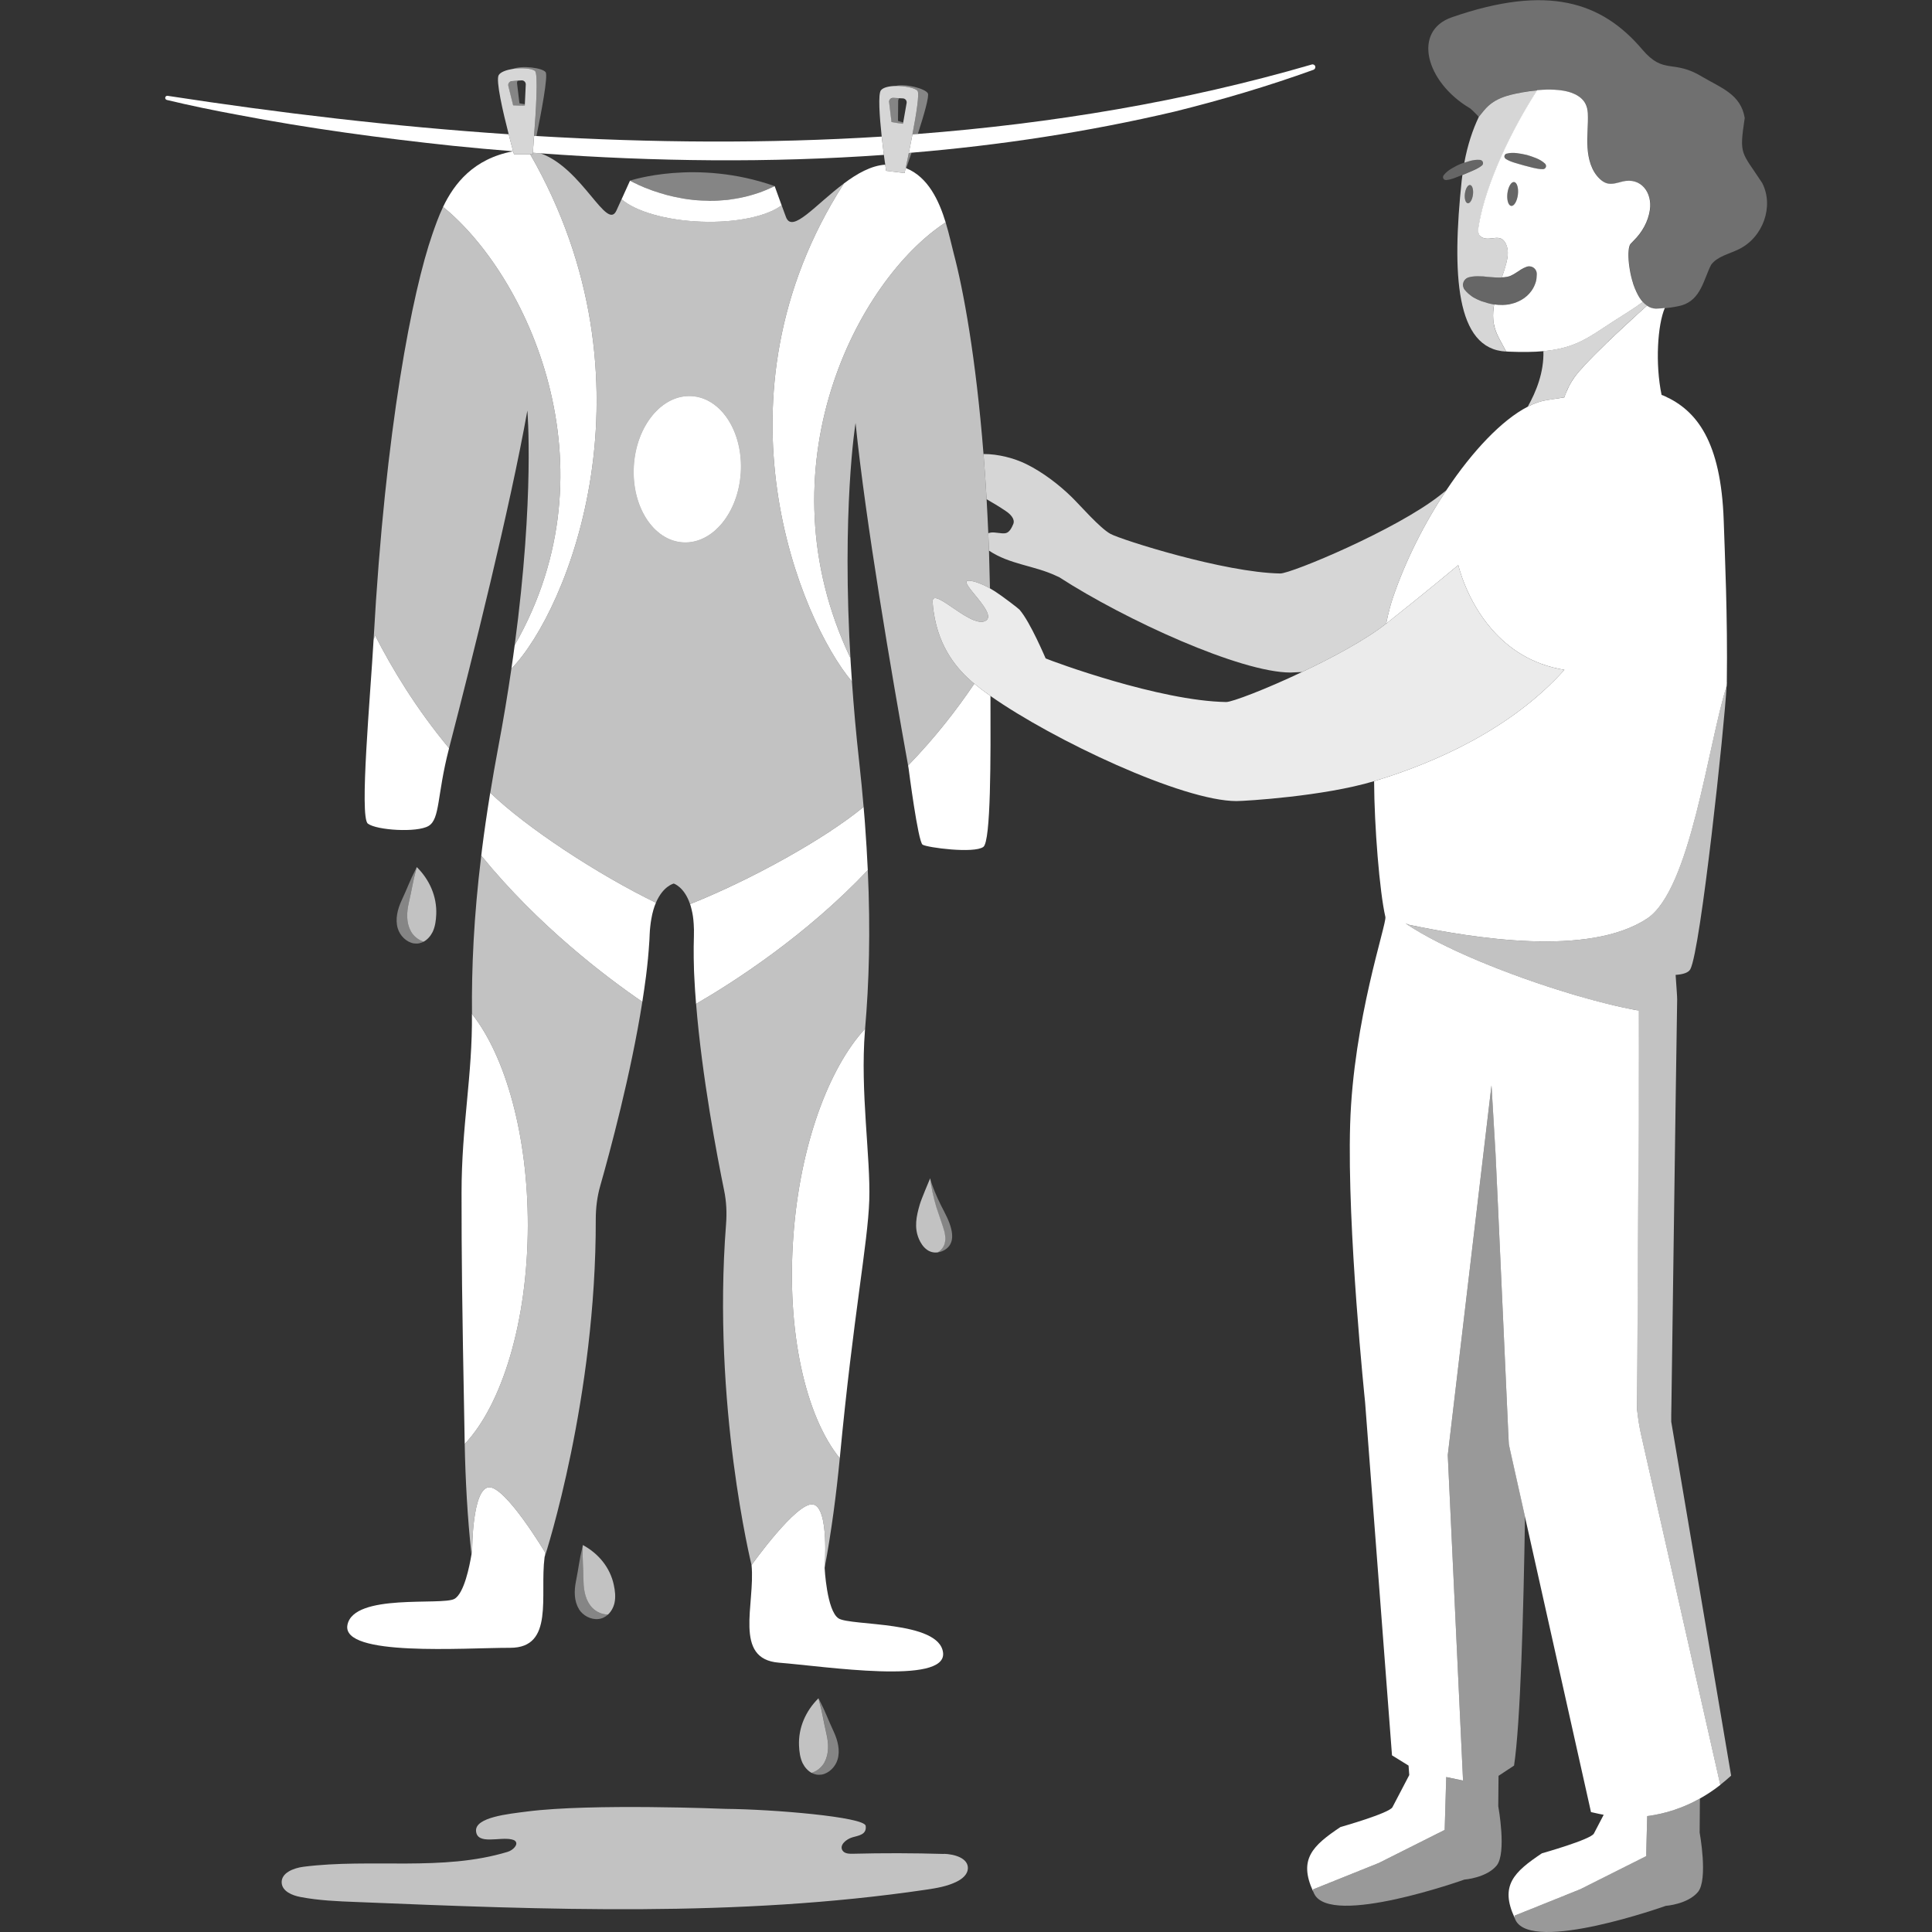 <svg viewBox="0 0 300 300" xmlns="http://www.w3.org/2000/svg"><rect x="0" y="0" width="300" height="300" fill="#333333" stroke="none"/><g fill="#fff"><path d="m 234.28 224.26 l -.09 -2.04 -1.6 -35.24 -.35 -7.77 -.64 -10.65 -6.79 57.39 2.37 50.55 -2.61 -.55 -.24 8.2 -10.22 5.13 -10.2 4.1 -.01 .31 c .06 .13 .11 .26 .18 .4 2.6 5.16 23.31 -2.23 23.31 -2.23 s 3.4 -.25 5 -2.17 .26 -9.22 .26 -9.22 l .04 -4.72 2.41 -1.59 c .98 -6.37 1.48 -23.85 1.7 -38.67 l -2.29 -10.25 -.22 -.97 z" opacity=".5"/><path d="m 218.22 143.37 c 5.81 3.93 16.25 8.1 25.38 10.85 .43 .13 .85 .25 1.27 .38 .4 .12 .79 .24 1.18 .35 2.11 .59 4.11 1.09 5.92 1.48 .43 .1 .85 .18 1.26 .26 .42 .09 .84 .16 1.24 .23 l -.26 61.97 c .13 1.35 .34 2.69 .64 4.01 l 12.27 54.25 c .57 -.45 1.14 -.93 1.69 -1.43 l -9.3 -54.96 v -1.04 c .01 -.44 .02 -1.03 .03 -1.74 .14 -9.23 .61 -45.26 .89 -62.81 .01 -.44 -.15 -2.34 -.24 -3.79 1.2 -.08 2 -.36 2.28 -.87 1.61 -2.98 5.32 -37.89 5.64 -44.02 -2.95 9.35 -5.61 31.71 -12.38 36.16 -9.09 5.98 -26.96 3.02 -36.96 .95 -.19 -.07 -.38 -.15 -.55 -.23 z" opacity=".7"/><path d="m 227.08 27.17 c -.04 .29 -.08 .57 -.11 .87 -1.52 14.43 -.97 26.18 6.9 26.55 -.6 -1.19 -1.38 -2.36 -1.76 -3.63 -.13 -.45 -.21 -.91 -.25 -1.38 -.06 -.76 .01 -1.54 .14 -2.3 -.7 -.11 -1.35 -.31 -1.98 -.52 -.49 -.19 -.96 -.41 -1.4 -.69 -.42 -.3 -.83 -.63 -1.18 -1.07 -.11 -.14 -.19 -.3 -.23 -.48 -.16 -.66 .25 -1.31 .9 -1.47 l .09 -.02 c .53 -.13 1 -.14 1.46 -.13 .46 -.01 .88 .03 1.3 .09 .82 .07 1.61 .13 2.24 .1 h .01 c .25 -.72 .49 -1.44 .68 -2.18 .23 -.89 .38 -1.85 .08 -2.72 -.84 -2.4 -2.7 -.39 -4.08 -1.48 -.46 -.36 -.31 -1.29 -.23 -1.77 1.11 -6.54 5.19 -14.94 9.06 -20.91 -1.65 .15 -3.17 .45 -4.12 .69 -3.18 .8 -3.99 2.24 -4.97 3.43 -.97 2.03 -1.75 4.39 -2.25 7.11 .29 -.1 .58 -.19 .87 -.27 .51 -.13 1.03 -.22 1.58 -.16 .13 .01 .26 .08 .35 .19 .17 .22 .13 .53 -.09 .7 h -.01 c -.42 .33 -.87 .55 -1.32 .75 l -1.35 .58 c -.11 .05 -.22 .09 -.33 .13 z m 1.19 1.56 c .35 .04 .55 .71 .45 1.49 s -.45 1.38 -.8 1.34 -.55 -.71 -.45 -1.49 .45 -1.38 .8 -1.34 z" opacity=".8"/><path d="m 228.15 16.74 c .26 .16 .77 .65 1.47 1.41 .98 -1.2 1.79 -2.63 4.98 -3.44 .94 -.24 2.47 -.55 4.12 -.69 .28 -.03 .55 -.05 .84 -.06 .82 -.05 1.66 -.04 2.46 .04 .14 .01 .29 .03 .43 .05 .55 .07 1.06 .19 1.54 .35 .08 .03 .16 .05 .23 .09 .49 .19 .92 .43 1.28 .74 .03 .03 .06 .05 .09 .08 .05 .05 .11 .1 .16 .16 .12 .12 .22 .26 .32 .4 .05 .07 .09 .16 .14 .24 .22 .42 .36 .9 .38 1.48 .08 1.78 -.16 3.56 -.05 5.34 s .61 3.63 1.89 4.86 c .32 .31 .71 .58 1.15 .7 .77 .22 1.59 -.08 2.38 -.28 2.9 -.71 4.66 1.72 4.26 4.42 -.27 1.79 -1.18 3.44 -2.51 4.75 -.17 .16 -.34 .34 -.49 .51 -.31 .35 -.4 1.57 -.25 3.04 .01 .16 .03 .32 .06 .48 0 .02 0 .04 .01 .06 .02 .14 .04 .29 .07 .44 .03 .16 .06 .33 .09 .5 s .07 .34 .11 .51 c .03 .17 .08 .34 .13 .51 s .09 .33 .15 .5 c .05 .16 .1 .32 .16 .49 .05 .16 .11 .3 .17 .45 v .01 h .01 c 0 .01 .01 .01 .01 .02 .07 .16 .14 .31 .2 .46 .28 .59 .61 1.13 1 1.56 0 0 -.01 0 -.01 .01 .57 .63 1.24 1.02 2.03 1.03 .47 -.02 .94 -.05 1.38 -.1 1.08 -.11 2.03 -.28 2.59 -.44 2.99 -.89 3.41 -4.02 4.57 -6.3 .96 -1.31 2.81 -1.68 4.31 -2.42 3.78 -1.85 5.48 -6.69 3.62 -10.29 -3.27 -4.99 -3.58 -4.24 -2.71 -10.09 -.6 -3.69 -3.7 -4.68 -6.55 -6.37 -4.63 -2.84 -5.95 -.24 -9.38 -4.29 -6.26 -7.36 -14.63 -10.15 -29.54 -4.98 -6.14 2.12 -4.11 9.99 2.73 14.09 z" opacity=".3"/><path d="m 229.88 36.7 c 1.38 1.1 3.24 -.92 4.08 1.48 .3 .87 .16 1.83 -.07 2.71 -.19 .74 -.43 1.46 -.68 2.18 .16 -.01 .29 -.03 .43 -.03 .14 -.02 .25 -.05 .38 -.05 .22 -.07 .44 -.09 .65 -.22 .23 -.1 .51 -.26 .88 -.51 .38 -.24 .82 -.59 1.49 -.83 .16 -.06 .33 -.09 .51 -.07 .65 .05 1.13 .62 1.08 1.27 l -.04 .58 c -.03 .38 -.16 .79 -.38 1.27 -.22 .47 -.59 1 -1.1 1.46 -.51 .47 -1.17 .82 -1.82 1.07 -.32 .09 -.67 .2 -.99 .26 -.32 .04 -.64 .08 -.96 .09 -.47 .01 -.9 -.03 -1.33 -.09 -.13 .77 -.2 1.54 -.14 2.3 .03 .47 .12 .93 .25 1.38 .37 1.27 1.15 2.43 1.75 3.62 .11 .01 .22 .02 .32 .03 2.18 .09 3.96 .07 5.47 -.07 5.06 -.47 7.07 -2.17 10.9 -4.65 1.54 -.98 3.05 -1.91 4.54 -2.98 -.38 -.42 -.71 -.96 -.99 -1.56 -.07 -.15 -.14 -.3 -.2 -.46 0 -.01 -.01 -.01 -.01 -.02 h -.01 v -.01 c -.06 -.15 -.12 -.3 -.17 -.45 -.06 -.16 -.12 -.32 -.16 -.49 -.05 -.17 -.1 -.33 -.15 -.5 s -.09 -.34 -.13 -.51 -.07 -.34 -.11 -.51 -.07 -.33 -.09 -.5 c -.03 -.15 -.05 -.3 -.07 -.44 -.01 -.02 -.01 -.04 -.01 -.06 -.03 -.16 -.05 -.32 -.06 -.48 -.16 -1.48 -.06 -2.69 .25 -3.04 .16 -.18 .32 -.35 .49 -.51 1.33 -1.31 2.24 -2.96 2.51 -4.75 .4 -2.7 -1.36 -5.13 -4.26 -4.42 -.79 .2 -1.6 .49 -2.38 .28 -.44 -.12 -.82 -.39 -1.15 -.7 -1.29 -1.23 -1.78 -3.08 -1.89 -4.86 s .13 -3.56 .05 -5.34 c -.03 -.57 -.16 -1.06 -.38 -1.48 -.05 -.08 -.09 -.16 -.14 -.24 -.1 -.15 -.2 -.28 -.32 -.4 -.05 -.05 -.1 -.11 -.16 -.16 -.03 -.03 -.06 -.05 -.09 -.08 -.36 -.31 -.8 -.55 -1.28 -.74 -.07 -.03 -.15 -.06 -.23 -.09 -.48 -.16 -.99 -.28 -1.54 -.35 -.14 -.02 -.29 -.04 -.43 -.05 -.8 -.08 -1.64 -.09 -2.46 -.04 -.28 .01 -.56 .03 -.84 .06 -3.87 5.97 -7.95 14.36 -9.06 20.91 -.08 .49 -.24 1.41 .23 1.77 z m 4.19 -6.68 c .13 -1.02 .59 -1.81 1.04 -1.75 .45 .05 .71 .93 .59 1.95 -.13 1.02 -.59 1.81 -1.04 1.75 -.45 -.05 -.71 -.93 -.59 -1.95 z m -.12 -6.16 c .54 -.15 1.07 -.14 1.59 -.08 .52 .07 1.04 .15 1.54 .28 .51 .14 1 .32 1.48 .51 .49 .21 .95 .46 1.35 .84 .09 .09 .16 .22 .16 .37 0 .27 -.22 .49 -.5 .49 h -.01 c -.53 0 -1.02 -.1 -1.5 -.21 l -1.43 -.37 c -.47 -.12 -.94 -.28 -1.41 -.41 -.47 -.14 -.94 -.31 -1.4 -.6 -.09 -.06 -.17 -.16 -.2 -.26 -.07 -.24 .07 -.49 .32 -.56 z"/><path d="m 227.47 30.07 c .1 -.78 .45 -1.38 .8 -1.34 s .55 .71 .45 1.49 -.45 1.38 -.8 1.34 -.55 -.71 -.45 -1.49 z" opacity=".25"/><path d="m 235.11 28.27 c .45 .06 .72 .93 .59 1.95 s -.59 1.81 -1.04 1.75 -.72 -.93 -.59 -1.95 .59 -1.81 1.04 -1.75 z" opacity=".25"/><path d="m 233.83 24.69 c .46 .29 .93 .46 1.4 .6 s .94 .29 1.41 .41 l 1.42 .37 c .48 .11 .97 .21 1.5 .21 h .01 c .28 0 .5 -.22 .5 -.5 0 -.14 -.06 -.28 -.16 -.37 -.4 -.38 -.87 -.63 -1.35 -.84 -.48 -.2 -.98 -.38 -1.48 -.51 -.51 -.14 -1.02 -.22 -1.54 -.28 s -1.05 -.07 -1.59 .08 c -.24 .07 -.38 .32 -.32 .56 .03 .11 .1 .21 .2 .26 h .01 z" opacity=".25"/><path d="m 224.57 27.96 c .54 -.05 1.01 -.21 1.47 -.39 s .92 -.35 1.37 -.54 l 1.35 -.58 c .45 -.21 .89 -.42 1.32 -.75 h .01 c .22 -.17 .26 -.48 .09 -.7 -.09 -.11 -.22 -.18 -.35 -.19 -.55 -.05 -1.07 .04 -1.58 .16 -.5 .14 -1 .3 -1.49 .5 -.48 .2 -.94 .46 -1.39 .72 -.45 .27 -.87 .59 -1.21 1.04 -.15 .2 -.11 .49 .09 .64 .09 .07 .21 .1 .32 .09 h .01 z" opacity=".25"/><path d="m 227.44 44.99 c .35 .44 .76 .77 1.18 1.07 .44 .28 .91 .5 1.4 .69 1.01 .34 2.07 .64 3.31 .61 .31 -.02 .64 -.05 .96 -.1 .32 -.06 .66 -.16 .99 -.25 .66 -.25 1.31 -.6 1.82 -1.07 .52 -.46 .89 -.99 1.11 -1.46 .23 -.48 .35 -.89 .38 -1.26 l .05 -.58 c .05 -.65 -.43 -1.22 -1.08 -1.27 -.17 -.01 -.35 .01 -.5 .07 -.67 .25 -1.11 .6 -1.49 .83 -.37 .25 -.64 .41 -.87 .52 -.22 .13 -.43 .16 -.65 .22 -.13 0 -.25 .04 -.38 .05 -.15 0 -.29 .02 -.44 .03 -.63 .03 -1.42 -.03 -2.24 -.1 -.42 -.06 -.84 -.1 -1.3 -.09 -.46 -.01 -.93 0 -1.46 .13 l -.09 .02 c -.66 .16 -1.06 .81 -.9 1.47 .04 .18 .13 .34 .23 .48 z" opacity=".25"/><path d="m 268.14 105.93 c .01 .01 .01 .03 .01 .05 0 .03 0 .07 -.01 .1 v .07 c 0 .1 -.01 .21 -.02 .34 -2.95 9.35 -5.61 31.71 -12.38 36.16 -9.09 5.98 -26.96 3.02 -36.96 .95 -.19 -.07 -.38 -.15 -.55 -.23 5.81 3.93 16.25 8.1 25.38 10.85 .43 .13 .85 .25 1.27 .38 .4 .12 .79 .23 1.18 .34 1.05 .3 2.08 .57 3.07 .82 s 1.94 .48 2.85 .67 c .43 .09 .85 .18 1.26 .26 .24 .05 .48 .09 .71 .14 .06 .01 .13 .02 .19 .03 .11 .02 .22 .03 .34 .05 h .01 c .04 3.64 -.11 31.72 -.21 48.81 0 1.58 -.01 3.07 -.02 4.43 -.01 1.24 -.01 2.38 -.02 3.4 -.02 3.32 -.03 5.34 -.03 5.34 l .06 .51 c .02 .16 .04 .33 .06 .5 .09 .67 .19 1.34 .32 2.01 l .21 .99 12.27 54.25 v .01 c -1.01 .8 -2.07 1.5 -3.16 2.11 -2.57 1.45 -5.35 2.37 -8.18 2.73 h -.01 l -.17 6.23 -10.22 5.13 -10.2 4.1 -.01 .31 c -2.3 -4.97 -.12 -7.07 4.25 -9.99 0 0 7.58 -2.13 8.07 -3.07 l 1.52 -2.91 c -.24 -.04 -.47 -.09 -.71 -.14 l -1.26 -.28 -10.26 -45.9 -2.29 -10.25 -.21 -.97 -.1 -2.04 v -.01 l -1.6 -35.24 -.36 -7.77 -.63 -10.65 -.01 .04 v .02 l -6.78 57.33 2.37 50.55 -2.61 -.55 v .01 l -.24 8.2 -10.22 5.13 -10.2 4.1 -.01 .31 c -2.29 -4.97 -.11 -7.08 4.25 -9.99 0 0 7.58 -2.14 8.07 -3.08 l 2.61 -4.99 -.11 -1.47 -2.57 -1.59 -4.18 -54.85 s -2.81 -26.86 -2.32 -43.12 5.71 -31.16 5.47 -32.22 c -.9 -3.9 -1.72 -14.06 -1.75 -21.08 9.47 -2.85 21.29 -8.08 29.55 -17.29 -5.15 -.83 -8.77 -3.42 -11.27 -6.3 -4 -4.58 -5.17 -9.89 -5.21 -9.96 -.09 .08 -5.3 4.43 -11.2 9.09 .19 -.91 .38 -1.75 .59 -2.52 .14 -.51 .29 -1 .44 -1.45 1.99 -5.88 4.97 -11.73 8.31 -16.73 .01 -.03 .03 -.05 .05 -.08 4.05 -6.07 8.63 -10.88 12.6 -12.91 1.03 -.54 2.02 -.88 2.95 -1.02 l .18 -.03 c .87 -.13 1.71 -.26 2.54 -.39 .1 -.29 .21 -.58 .34 -.88 s .27 -.59 .41 -.89 l .01 -.01 c .12 -.24 .26 -.47 .4 -.71 .04 -.07 .08 -.13 .13 -.2 .08 -.13 .16 -.26 .26 -.39 .1 -.14 .2 -.28 .31 -.42 .14 -.17 .29 -.36 .46 -.56 .26 -.29 .54 -.6 .84 -.93 .21 -.22 .42 -.45 .64 -.68 .23 -.24 .46 -.48 .7 -.72 l .36 -.36 .38 -.38 c .88 -.88 1.82 -1.78 2.75 -2.66 .4 -.38 .8 -.75 1.19 -1.11 .78 -.73 1.52 -1.41 2.19 -2.02 .22 -.2 .43 -.39 .64 -.58 .19 -.17 .37 -.34 .54 -.49 .1 -.09 .2 -.18 .29 -.26 .01 .01 .03 .02 .04 .03 .19 .13 .4 .23 .62 .31 .11 .04 .23 .07 .36 .09 .12 .02 .24 .03 .37 .04 .24 -.01 .48 -.03 .7 -.04 .13 -.01 .26 -.02 .38 -.03 .1 -.02 .2 -.03 .3 -.04 v .01 c -1.12 2.62 -1.51 8.64 -.5 13.49 .17 .05 .34 .13 .5 .2 4.91 2.23 8.73 6.95 9.15 19.36 .17 5.21 .62 14.84 .48 25.05 z"/><path d="m 242.92 104.01 c -8.26 9.21 -20.08 14.44 -29.55 17.29 -7.84 2.36 -20.07 3.09 -21.37 3.09 -8.37 0 -28.46 -9.46 -38.2 -16.32 -.94 -.66 -1.78 -1.3 -2.51 -1.91 -.11 -.08 -.21 -.16 -.31 -.25 -2.21 -1.91 -5.17 -5.18 -6 -10.89 -.07 -.47 -.13 -.97 -.16 -1.48 -.04 -.57 .18 -.74 .6 -.64 1.16 .27 3.77 2.6 5.79 3.4 .02 .01 .06 .02 .08 .03 .71 .26 1.34 .34 1.81 .03 1.79 -1.14 -4.21 -5.94 -2.82 -6.18 .06 -.01 .13 -.01 .22 -.01 .44 .04 .9 .15 1.37 .33 .61 .21 1.23 .51 1.85 .86 .26 .15 .52 .31 .78 .47 1.21 .78 3.66 2.66 3.81 2.84 1.71 1.97 4.04 7.57 4.06 7.57 1.12 .48 17.63 6.6 28.03 6.77 .9 .01 6.11 -1.97 11.78 -4.66 h .01 c 4.79 -2.27 9.91 -5.03 13.05 -7.51 5.9 -4.66 11.11 -9.01 11.2 -9.09 .04 .07 1.21 5.38 5.21 9.96 2.5 2.88 6.12 5.47 11.27 6.3 z" opacity=".9"/><path d="m 237.22 63.15 c 1.03 -.54 2.03 -.88 2.96 -1.02 s 1.84 -.28 2.72 -.43 c .4 -1.15 .99 -2.41 1.86 -3.5 2.23 -2.8 8.32 -8.36 10.98 -10.75 -.23 -.15 -.44 -.34 -.64 -.56 -1.49 1.07 -3.01 1.99 -4.55 2.98 -3.82 2.47 -5.83 4.18 -10.89 4.65 .09 3.32 -1.12 6.28 -2.43 8.63 z" opacity=".8"/><path d="m 235.17 297.77 c .06 .13 .11 .26 .17 .4 2.6 5.16 23.32 -2.23 23.32 -2.23 s 3.4 -.24 5 -2.16 c 1.6 -1.93 .26 -9.23 .26 -9.23 l .04 -5.28 c -2.57 1.45 -5.35 2.37 -8.18 2.73 l -.18 6.23 -10.22 5.13 -10.2 4.1 z" opacity=".5"/><path d="m 83.3 21.12 c -.12 -.01 -.24 -.01 -.36 -.02 .27 -3.65 .64 -9.58 .15 -10.06 -.42 -.41 -2.03 -.54 -3.45 -.34 1.46 -.58 4.56 -.17 5.08 .5 .42 .53 -.68 6.33 -1.42 9.92 z" opacity=".4"/><path d="m 83.09 11.04 c -.42 -.41 -2.03 -.54 -3.45 -.34 h -.02 c -.99 .16 -1.88 .47 -2.18 .96 -.49 .8 .68 5.82 1.55 9.19 .14 .56 .27 1.08 .39 1.52 .12 .46 .22 .85 .3 1.12 l .12 .42 c .01 .04 .01 .05 .01 .05 h 1.64 l .88 -.01 h .38 s 0 -.01 .01 -.04 c 0 -.03 .01 -.1 .01 -.19 .01 -.07 .02 -.15 .03 -.24 .01 -.22 .04 -.51 .06 -.86 .03 -.43 .07 -.95 .11 -1.52 .28 -3.64 .65 -9.58 .16 -10.06 z m -1.59 5.13 c -.01 .12 -.01 .2 -.01 .21 -.02 .07 -1.81 -.02 -1.81 -.02 l -.75 -3.02 c -.09 -.35 .17 -.72 .55 -.74 l .93 -.08 .58 -.04 c .36 -.02 .66 .27 .65 .63 -.03 .91 -.11 2.49 -.14 3.06 z" opacity=".8"/><path d="m 78.92 13.35 l .75 3.02 s 1.79 .1 1.81 .02 c 0 -.01 0 -.09 .01 -.21 -.43 -.07 -.83 -.14 -.83 -.14 l -.37 -3.08 c -.02 -.16 .02 -.31 .11 -.43 l -.94 .08 c -.38 .02 -.64 .39 -.55 .74 z" opacity=".4"/><path d="m 141.12 23.75 c .14 -.01 .29 -.02 .43 -.04 -.26 .77 -.49 1.46 -.68 1.99 q 0 .01 -.01 .02 c -.05 .15 -.1 .28 -.14 .4 -.03 -.02 -.05 -.03 -.08 -.04 0 .01 -.01 .02 -.01 .03 v -.02 c .03 -.14 .06 -.28 .1 -.44 .11 -.52 .24 -1.17 .39 -1.9 z" opacity=".4"/><path d="m 142.52 20.8 c -.28 .03 -.56 .05 -.84 .07 .6 -3.12 1.11 -6.36 .8 -6.75 -.36 -.47 -1.99 -.8 -3.43 -.77 1.51 -.41 4.59 .39 5.02 1.13 .26 .41 -.6 3.39 -1.55 6.32 z" opacity=".4"/><path d="m 142.48 14.12 c -.36 -.47 -1.99 -.8 -3.43 -.77 -.99 .02 -1.9 .22 -2.26 .67 -.46 .58 -.22 4.05 .12 7.19 .11 1.02 .23 2 .34 2.84 .01 .14 .03 .28 .05 .41 .06 .42 .11 .8 .16 1.11 .06 .48 .11 .8 .12 .91 0 .02 .01 .04 .01 .04 l .15 .02 2.72 .33 s .07 -.29 .18 -.79 c .03 -.13 .06 -.27 .09 -.43 .11 -.52 .24 -1.17 .39 -1.9 .18 -.88 .38 -1.87 .56 -2.88 .6 -3.12 1.11 -6.36 .8 -6.75 z m -2.23 4.89 c -.02 .12 -.03 .2 -.04 .2 -.02 .06 -1.78 -.26 -1.78 -.26 l -.37 -3.08 c -.05 -.36 .26 -.69 .63 -.67 l .95 .05 .58 .03 c .35 .02 .62 .35 .56 .71 -.16 .9 -.42 2.46 -.53 3.02 z" opacity=".8"/><path d="m 138.05 15.88 l .37 3.08 s 1.76 .33 1.79 .27 c 0 -.01 .02 -.09 .04 -.21 -.41 -.13 -.81 -.25 -.81 -.25 l .03 -3.09 c 0 -.15 .06 -.31 .17 -.41 l -.95 -.05 c -.37 -.02 -.68 .31 -.63 .67 z" opacity=".4"/><path d="m 120.29 28.9 c -.02 .01 -.03 .02 -.05 .03 -10.69 5.18 -20.97 -.09 -22.27 -.8 -.09 -.05 -.14 -.08 -.14 -.08 s 10.28 -3.44 22.46 .85 z" opacity=".4"/><path d="m 79.92 100.18 c 3.11 -23.22 1.97 -36.43 1.97 -36.43 -2.71 15.16 -8.52 38.38 -12.16 52.43 -5.1 -6.14 -8.84 -12.32 -11.51 -17.57 -.01 .12 -.08 .36 -.21 .72 1.83 -33 6.07 -54.16 9.12 -62.94 .42 -1.21 .93 -2.7 1.67 -4.26 12.94 10.49 27.07 40.19 11.12 68.05 z" opacity=".7"/><path d="m 133.41 118.26 c -.49 -4.39 -.85 -8.53 -1.12 -12.42 -7.95 -9.45 -22.59 -44.13 -1.25 -77.35 -4.41 3.28 -8.04 7.83 -9 5.2 l -.67 -1.82 c -2.26 1.7 -7.05 2.75 -12.54 2.54 s -10.18 -1.62 -12.31 -3.48 l -.8 1.76 c -1.49 3.28 -5.27 -6.56 -11.78 -8.88 -.41 -.02 -.81 -.05 -1.21 -.09 0 .09 -.01 .16 -.01 .19 -.01 .03 -.01 .04 -.01 .04 h -.38 c 20.31 35.35 5.86 70.9 -2.92 79.88 -.56 3.86 -1.24 7.96 -2.06 12.3 -.45 2.41 -.86 4.73 -1.22 6.97 5.63 5.44 16.69 12.68 25.72 17.08 1.11 -2.61 2.77 -2.98 2.77 -2.98 s 1.63 .5 2.53 3.19 c 9.34 -3.71 20.92 -10.1 26.95 -15.1 -.19 -2.26 -.42 -4.6 -.69 -7.03 z m -18.39 -44.9 c -.38 6.27 -4.39 11.13 -8.97 10.85 -4.58 -.27 -7.99 -5.57 -7.62 -11.84 s 4.39 -11.13 8.97 -10.85 c 4.58 .27 7.99 5.57 7.62 11.84 z" opacity=".7"/><path d="m 115.02 73.36 c -.38 6.27 -4.39 11.13 -8.97 10.85 -4.58 -.27 -7.99 -5.57 -7.62 -11.84 s 4.39 -11.13 8.97 -10.85 c 4.58 .27 7.99 5.57 7.62 11.84 z" opacity=".7"/><path d="m 74.73 132.86 c -1.17 9.54 -1.51 17.49 -1.44 24.58 5.19 6.56 8.68 18.82 8.67 32.83 -.02 14.95 -4.02 27.85 -9.8 33.96 .11 5.55 .42 11.34 1.05 17.15 .07 -.46 .11 -.75 .11 -.75 s 0 -9.43 2.57 -9.68 8.78 10.15 8.78 10.15 c -.04 .23 -.08 .46 -.1 .69 .24 -.74 8 -24.75 7.94 -52.44 0 -1.77 .21 -3.53 .7 -5.23 1.46 -5.13 4.76 -17.32 6.53 -28.56 -5.65 -3.86 -16.16 -11.81 -25.01 -22.7 z" opacity=".7"/><path d="m 134.33 159.74 c .61 -7.06 .86 -15.02 .42 -24.62 -9.64 10.19 -20.73 17.32 -26.66 20.76 .91 11.34 3.28 23.73 4.35 28.96 .36 1.73 .44 3.51 .3 5.27 -2.18 28.05 3.96 52.92 3.96 52.92 s 7.01 -9.88 9.55 -9.42 c 2.54 .45 1.8 9.85 1.8 9.85 1.07 -5.75 1.82 -11.5 2.35 -17.02 -5.31 -6.53 -8.32 -19.7 -7.2 -34.61 1.04 -13.98 5.45 -25.93 11.13 -32.09 z" opacity=".7"/><path d="m 153.1 96.36 c -.47 .31 -1.1 .23 -1.81 -.03 -.02 -.01 -.06 -.02 -.08 -.03 -2.02 -.8 -4.63 -3.13 -5.79 -3.4 -.42 -.1 -.64 .07 -.6 .64 .03 .51 .09 1.01 .16 1.48 .83 5.71 3.79 8.98 6 10.89 .1 .09 .2 .17 .31 .25 -2.72 4.04 -6.12 8.42 -10.28 12.71 -2.57 -14.29 -6.6 -37.87 -8.16 -53.19 0 0 -2.2 13.46 -.74 37.46 -.02 -.32 -.04 -.65 -.06 -.97 -14.05 -29.53 1.07 -58.69 14.79 -67.64 .56 1.84 .93 3.6 1.27 4.89 1.48 5.59 3.42 16.02 4.61 31.08 .18 2.24 .34 4.58 .48 7.02 .1 1.7 .18 3.46 .26 5.27 .04 .89 .07 1.79 .11 2.71 .06 1.9 .11 3.85 .15 5.86 -.62 -.35 -1.24 -.65 -1.85 -.86 -.47 -.18 -.93 -.29 -1.37 -.33 -.09 0 -.16 0 -.22 .01 -1.39 .24 4.61 5.04 2.82 6.18 z" opacity=".7"/><path d="m 79.92 100.18 c 15.95 -27.86 1.82 -57.56 -11.12 -68.05 1.72 -3.6 4.72 -7.49 10.88 -8.64 l .12 .42 c .01 .04 .01 .05 .01 .05 h 1.64 l .88 -.01 c 20.31 35.35 5.86 70.9 -2.92 79.88 .18 -1.24 .36 -2.46 .51 -3.65 z"/><path d="m 69.73 116.18 c -.01 .04 -.02 .09 -.03 .14 -1.86 7.18 -1.35 10.85 -3.15 11.93 s -8.09 .67 -9.43 -.36 .4 -19.86 .89 -28.56 c .13 -.36 .2 -.6 .21 -.72 2.67 5.25 6.41 11.43 11.51 17.57 z"/><path d="m 81.96 190.27 c -.02 14.95 -4.02 27.85 -9.8 33.96 -.01 -.59 -.02 -1.16 -.03 -1.73 -.4 -21.05 -.46 -27.17 -.46 -37.31 0 -10.42 1.71 -18.17 1.61 -27.76 l .01 .01 c 5.19 6.56 8.68 18.82 8.67 32.83 z"/><path d="m 101.85 140.18 c -.29 .68 -.54 1.5 -.71 2.51 -.04 .18 -.07 .36 -.09 .55 -.03 .18 -.05 .37 -.07 .57 -.05 .4 -.08 .82 -.1 1.26 -.01 .3 -.03 .6 -.04 .91 -.03 .51 -.07 1.03 -.11 1.56 -.03 .43 -.07 .85 -.11 1.29 -.09 .91 -.19 1.84 -.31 2.78 -.09 .69 -.18 1.39 -.29 2.1 -.09 .61 -.18 1.23 -.28 1.85 -5.65 -3.86 -16.16 -11.81 -25.01 -22.7 .03 -.33 .08 -.67 .12 -1.01 .34 -2.7 .75 -5.53 1.23 -8.49 .02 -.09 .03 -.18 .05 -.26 5.63 5.44 16.69 12.68 25.72 17.08 z"/><path d="m 132.05 102.17 c .02 .32 .04 .65 .06 .97 .05 .89 .11 1.79 .18 2.7 -7.95 -9.45 -22.59 -44.13 -1.25 -77.35 2.03 -1.53 4.24 -2.78 6.42 -2.92 .06 .48 .11 .8 .12 .91 0 .02 .01 .04 .01 .04 l .15 .02 2.72 .33 s 0 -.01 .01 -.02 c 0 -.02 .01 -.04 .02 -.08 .01 -.05 .02 -.13 .04 -.22 .01 -.05 .03 -.11 .04 -.17 .01 -.05 .03 -.1 .03 -.15 .02 -.05 .03 -.1 .04 -.15 .03 .01 .05 .02 .08 .04 3.4 1.39 5.09 5.03 6.12 8.41 -13.72 8.95 -28.84 38.11 -14.79 67.64 z"/><path d="m 152.69 131.51 c -1.46 1.06 -8.72 .1 -9.43 -.35 -.71 -.44 -2.16 -11.75 -2.18 -11.88 -.03 -.13 -.05 -.27 -.07 -.41 4.16 -4.29 7.56 -8.67 10.28 -12.71 .73 .61 1.57 1.25 2.51 1.91 .03 9.6 .08 22.58 -1.11 23.44 z"/><path d="m 134.98 186.37 c -.22 6.72 -2.46 17.72 -4.58 40.07 -5.31 -6.53 -8.32 -19.7 -7.2 -34.61 1.04 -13.98 5.45 -25.93 11.13 -32.09 -.01 .1 -.02 .2 -.02 .3 -.76 9.49 .89 19.68 .67 26.33 z"/><path d="m 134.75 135.12 c -9.64 10.19 -20.73 17.32 -26.66 20.76 h -.01 c -.02 -.25 -.04 -.49 -.05 -.73 -.07 -.87 -.13 -1.73 -.17 -2.57 -.03 -.44 -.05 -.87 -.07 -1.3 s -.04 -.85 -.04 -1.27 c -.01 -.42 -.02 -.83 -.03 -1.25 -.01 -1.18 -.01 -2.33 .03 -3.43 .02 -.66 .01 -1.27 -.03 -1.84 -.02 -.25 -.04 -.49 -.06 -.72 -.04 -.38 -.09 -.72 -.16 -1.05 s -.14 -.64 -.22 -.92 c -.03 -.14 -.08 -.28 -.13 -.41 9.34 -3.71 20.92 -10.1 26.95 -15.1 .06 .69 .12 1.37 .17 2.04 .01 .18 .03 .35 .04 .53 .19 2.52 .33 4.94 .44 7.26 z"/><path d="m 121.37 31.88 c -2.26 1.7 -7.05 2.75 -12.54 2.54 s -10.18 -1.62 -12.31 -3.48 l 1.31 -2.89 s .05 .03 .14 .08 c .39 .21 1.56 .82 3.3 1.44 .12 .05 .25 .09 .38 .13 1.17 .4 2.57 .8 4.13 1.07 .16 .03 .33 .06 .5 .09 .39 .06 .79 .12 1.2 .16 .15 .02 .3 .03 .45 .05 .14 .01 .28 .03 .42 .03 .21 .02 .42 .03 .64 .04 .8 .05 1.64 .06 2.49 .01 .39 -.02 .79 -.05 1.2 -.09 .23 -.02 .46 -.04 .69 -.08 .32 -.04 .65 -.09 .97 -.15 .48 -.08 .96 -.18 1.45 -.3 .41 -.1 .82 -.21 1.24 -.34 .01 0 .02 0 .03 -.01 .41 -.12 .83 -.27 1.25 -.42 .01 -.01 .02 -.01 .04 -.02 .43 -.16 .86 -.34 1.29 -.54 .2 -.08 .4 -.17 .6 -.27 .02 -.01 .03 -.02 .05 -.03 z"/><path d="m 79.68 23.49 c -3.13 -.25 -6.25 -.53 -9.36 -.85 -11.19 -1.19 -22.35 -2.69 -33.4 -4.81 -3.69 -.68 -7.36 -1.43 -11.01 -2.31 -.18 -.04 -.29 -.22 -.25 -.39 .04 -.18 .21 -.28 .38 -.25 17.28 2.66 35.04 4.77 52.95 5.97 .14 .56 .27 1.08 .39 1.52 .12 .46 .22 .85 .3 1.12 z"/><path d="m 137.25 24.05 c -17.72 1.26 -35.58 1.05 -53.31 -.24 -.4 -.02 -.79 -.05 -1.18 -.09 h -.03 c .01 -.07 .02 -.15 .03 -.24 0 -.07 .01 -.14 .01 -.23 .01 -.07 .02 -.14 .02 -.22 .01 -.12 .02 -.26 .03 -.41 0 -.03 0 -.06 .01 -.1 .01 -.14 .02 -.29 .03 -.44 v -.01 c .01 -.15 .03 -.31 .04 -.48 .02 -.16 .03 -.32 .04 -.49 .12 .01 .24 .01 .36 .02 17.84 1.06 35.81 1.2 53.61 .09 .11 1.02 .23 2 .34 2.84 z"/><path d="m 203.95 10.84 c -7.07 2.55 -14.27 4.68 -21.57 6.49 -13.45 3.16 -27.09 5.23 -40.83 6.38 -.14 .02 -.29 .03 -.43 .04 .14 -.66 .28 -1.38 .42 -2.13 .03 -.16 .06 -.32 .09 -.47 .02 -.09 .03 -.19 .05 -.28 .28 -.02 .56 -.04 .84 -.07 20.84 -1.61 41.4 -5.03 61.16 -10.78 .23 -.08 .48 .05 .55 .28 .06 .23 -.06 .46 -.28 .54 z"/><path d="m 115.02 73.36 c -.38 6.27 -4.39 11.13 -8.97 10.85 -4.58 -.27 -7.99 -5.57 -7.62 -11.84 s 4.39 -11.13 8.97 -10.85 c 4.58 .27 7.99 5.57 7.62 11.84 z"/><path d="m 146.44 256.64 c .56 5.04 -18.35 2.1 -25.49 1.54 s -3.65 -9.1 -4.25 -15.15 c 0 0 7.01 -9.88 9.55 -9.42 2.54 .45 1.8 9.85 1.8 9.85 s .32 6.6 2.14 7.83 15.69 .31 16.25 5.35 z"/><path d="m 84.67 241.1 c -.04 .23 -.08 .46 -.1 .69 0 0 -.01 .01 -.01 .02 -.77 5.94 1.55 14.06 -5.33 14.06 -7.16 -.01 -26.24 1.43 -25.28 -3.55 s 14.71 -2.97 16.62 -4.05 c 1.51 -.86 2.35 -5.14 2.64 -6.89 .07 -.46 .11 -.75 .11 -.75 s 0 -9.43 2.57 -9.68 8.78 10.15 8.78 10.15 z"/><path d="m 224.58 76.14 c -3.34 5 -6.32 10.85 -8.31 16.73 -.15 .45 -.3 .94 -.44 1.45 -.21 .77 -.4 1.61 -.59 2.52 -3.14 2.48 -8.26 5.24 -13.05 7.51 h -.01 c -.91 .05 -1.54 .08 -1.78 .08 -7.77 0 -25.64 -8.15 -35.94 -14.81 -.16 -.06 -.31 -.14 -.47 -.21 -3.38 -1.6 -7.2 -1.75 -10.42 -3.91 -.04 -.92 -.07 -1.82 -.11 -2.71 .11 -.03 .22 -.06 .32 -.08 .68 -.15 1.7 .22 2.38 .08 .6 -.13 .94 -.85 1.18 -1.41 .32 -.79 -.46 -1.56 -1.17 -2.03 -.96 -.65 -1.96 -1.26 -2.97 -1.83 -.14 -2.44 -.3 -4.78 -.48 -7.02 2.28 -.01 4.77 .65 6.59 1.54 2.62 1.28 5.18 3.26 7.12 5.16 1.3 1.27 4.36 4.81 6.02 5.71 s 17.64 6 26.35 6.14 c 1.67 .02 17.99 -6.76 24.84 -12.17 .32 -.25 .63 -.5 .94 -.74 z" opacity=".8"/><path d="m 128.04 273.63 c -.42 .78 -1.18 1.41 -2.02 1.66 -.6 -.33 -1.07 -.88 -1.38 -1.49 -.41 -.85 -.53 -1.81 -.57 -2.76 -.11 -2.74 1.02 -5.35 3.02 -7.33 .03 .12 .06 .23 .09 .35 .57 2.08 .62 2.9 1.16 5.23 .33 1.44 .4 3.04 -.31 4.34 z" opacity=".7"/><path d="m 130.06 273.22 c -.34 1.15 -1.35 2.15 -2.49 2.34 -.27 .04 -.55 .04 -.83 -.01 -.25 -.05 -.49 -.14 -.72 -.26 .84 -.25 1.61 -.88 2.02 -1.66 .7 -1.3 .64 -2.89 .31 -4.34 -.54 -2.33 -.59 -3.15 -1.16 -5.23 -.03 -.11 -.06 -.23 -.09 -.35 .06 .11 .11 .22 .16 .32 .99 1.92 1.2 2.72 2.21 4.88 .62 1.35 1.01 2.89 .59 4.31 z" opacity=".4"/><path d="m 63.77 144.56 c .42 .78 1.18 1.41 2.02 1.66 .6 -.33 1.07 -.88 1.38 -1.49 .41 -.85 .53 -1.81 .57 -2.76 .11 -2.74 -1.02 -5.35 -3.02 -7.33 -.03 .12 -.06 .23 -.09 .35 -.57 2.08 -.62 2.9 -1.16 5.23 -.33 1.44 -.4 3.04 .31 4.34 z" opacity=".7"/><path d="m 61.76 144.15 c .34 1.15 1.35 2.15 2.49 2.34 .27 .04 .55 .04 .83 -.01 .25 -.05 .49 -.14 .72 -.26 -.84 -.25 -1.61 -.88 -2.02 -1.66 -.7 -1.3 -.64 -2.89 -.31 -4.34 .54 -2.33 .59 -3.15 1.16 -5.23 .03 -.11 .06 -.23 .09 -.35 -.06 .11 -.11 .22 -.16 .32 -.99 1.92 -1.2 2.72 -2.21 4.88 -.62 1.35 -1.01 2.89 -.59 4.31 z" opacity=".4"/><path d="m 91.99 249.68 c .61 .63 1.52 1.02 2.42 1.03 .51 -.48 .86 -1.14 1.01 -1.81 .2 -.93 .09 -1.89 -.11 -2.8 -.56 -2.65 -2.33 -4.85 -4.81 -6.19 0 .12 -.01 .24 -.01 .36 -.06 2.15 .09 2.95 .12 5.33 .03 1.47 .35 3.02 1.37 4.07 z" opacity=".7"/><path d="m 89.88 249.85 c .62 1.01 1.87 1.69 3.06 1.55 .28 -.03 .56 -.11 .82 -.24 .24 -.12 .46 -.27 .65 -.45 -.9 -.01 -1.82 -.4 -2.42 -1.03 -1.02 -1.05 -1.34 -2.6 -1.37 -4.07 -.03 -2.38 -.18 -3.18 -.12 -5.33 0 -.12 .01 -.23 .01 -.36 -.03 .12 -.06 .24 -.08 .35 -.51 2.11 -.53 2.93 -1 5.29 -.29 1.46 -.3 3.05 .47 4.29 z" opacity=".4"/><path d="m 144.42 182.95 c .01 .03 .02 .07 .03 .1 v .01 c .11 1.17 .51 2.93 .93 4.35 .2 .65 1.11 3.18 1.26 3.82 .02 .11 .05 .22 .07 .34 .04 .22 .07 .45 .07 .67 .01 .38 -.04 .77 -.18 1.12 -.2 .48 -.56 .86 -.99 1.11 h -.01 c -.68 .09 -1.27 -.1 -1.75 -.48 -.26 -.2 -.49 -.45 -.68 -.73 -.19 -.27 -.35 -.56 -.48 -.87 -.76 -1.77 -.41 -3.52 .14 -5.38 .24 -.83 1.37 -3.48 1.61 -4.06 z" opacity=".7"/><path d="m 144.45 183.06 c .31 1.14 1.01 2.79 1.67 4.11 .31 .61 .63 1.21 .92 1.83 .28 .6 .52 1.21 .67 1.85 .03 .11 .05 .23 .07 .34 .04 .22 .07 .45 .07 .68 .01 .38 -.04 .77 -.19 1.12 -.29 .73 -.96 1.2 -1.7 1.41 -.05 .01 -.09 .03 -.14 .03 -.08 .02 -.16 .03 -.23 .04 .44 -.26 .8 -.63 .99 -1.11 .14 -.36 .19 -.74 .18 -1.12 -.01 -.23 -.03 -.45 -.07 -.67 -.02 -.11 -.04 -.23 -.07 -.34 -.15 -.65 -1.06 -3.17 -1.26 -3.82 -.42 -1.41 -.82 -3.17 -.92 -4.35 z" opacity=".4"/><path d="m 146.54 287.88 c -4.72 -.14 -9.44 -.15 -14.15 -.03 -.57 .01 -1.25 -.02 -1.56 -.5 -.55 -.83 .57 -1.77 1.53 -2.05 s 2.26 -.41 2.06 -1.79 c -.21 -1.38 -14.43 -2.57 -21.75 -2.63 0 0 -20.9 -.87 -30.81 .41 -2.87 .37 -8.13 .88 -7.94 3.05 s 3.67 .86 5.51 1.28 c .19 .05 .39 .09 .54 .22 .63 .55 -.33 1.47 -1.13 1.71 -10.18 3.09 -21.17 .98 -31.72 2.32 -1.54 .2 -3.48 .95 -3.38 2.5 .09 1.32 1.64 1.96 2.94 2.2 2.83 .54 5.71 .66 8.59 .77 29.52 1.21 59.24 2.4 88.46 -1.9 1.68 -.25 3.38 -.52 4.89 -1.29 .81 -.41 1.62 -1.08 1.67 -1.99 .09 -1.64 -2.09 -2.25 -3.73 -2.3 z" opacity=".7"/></g></svg>